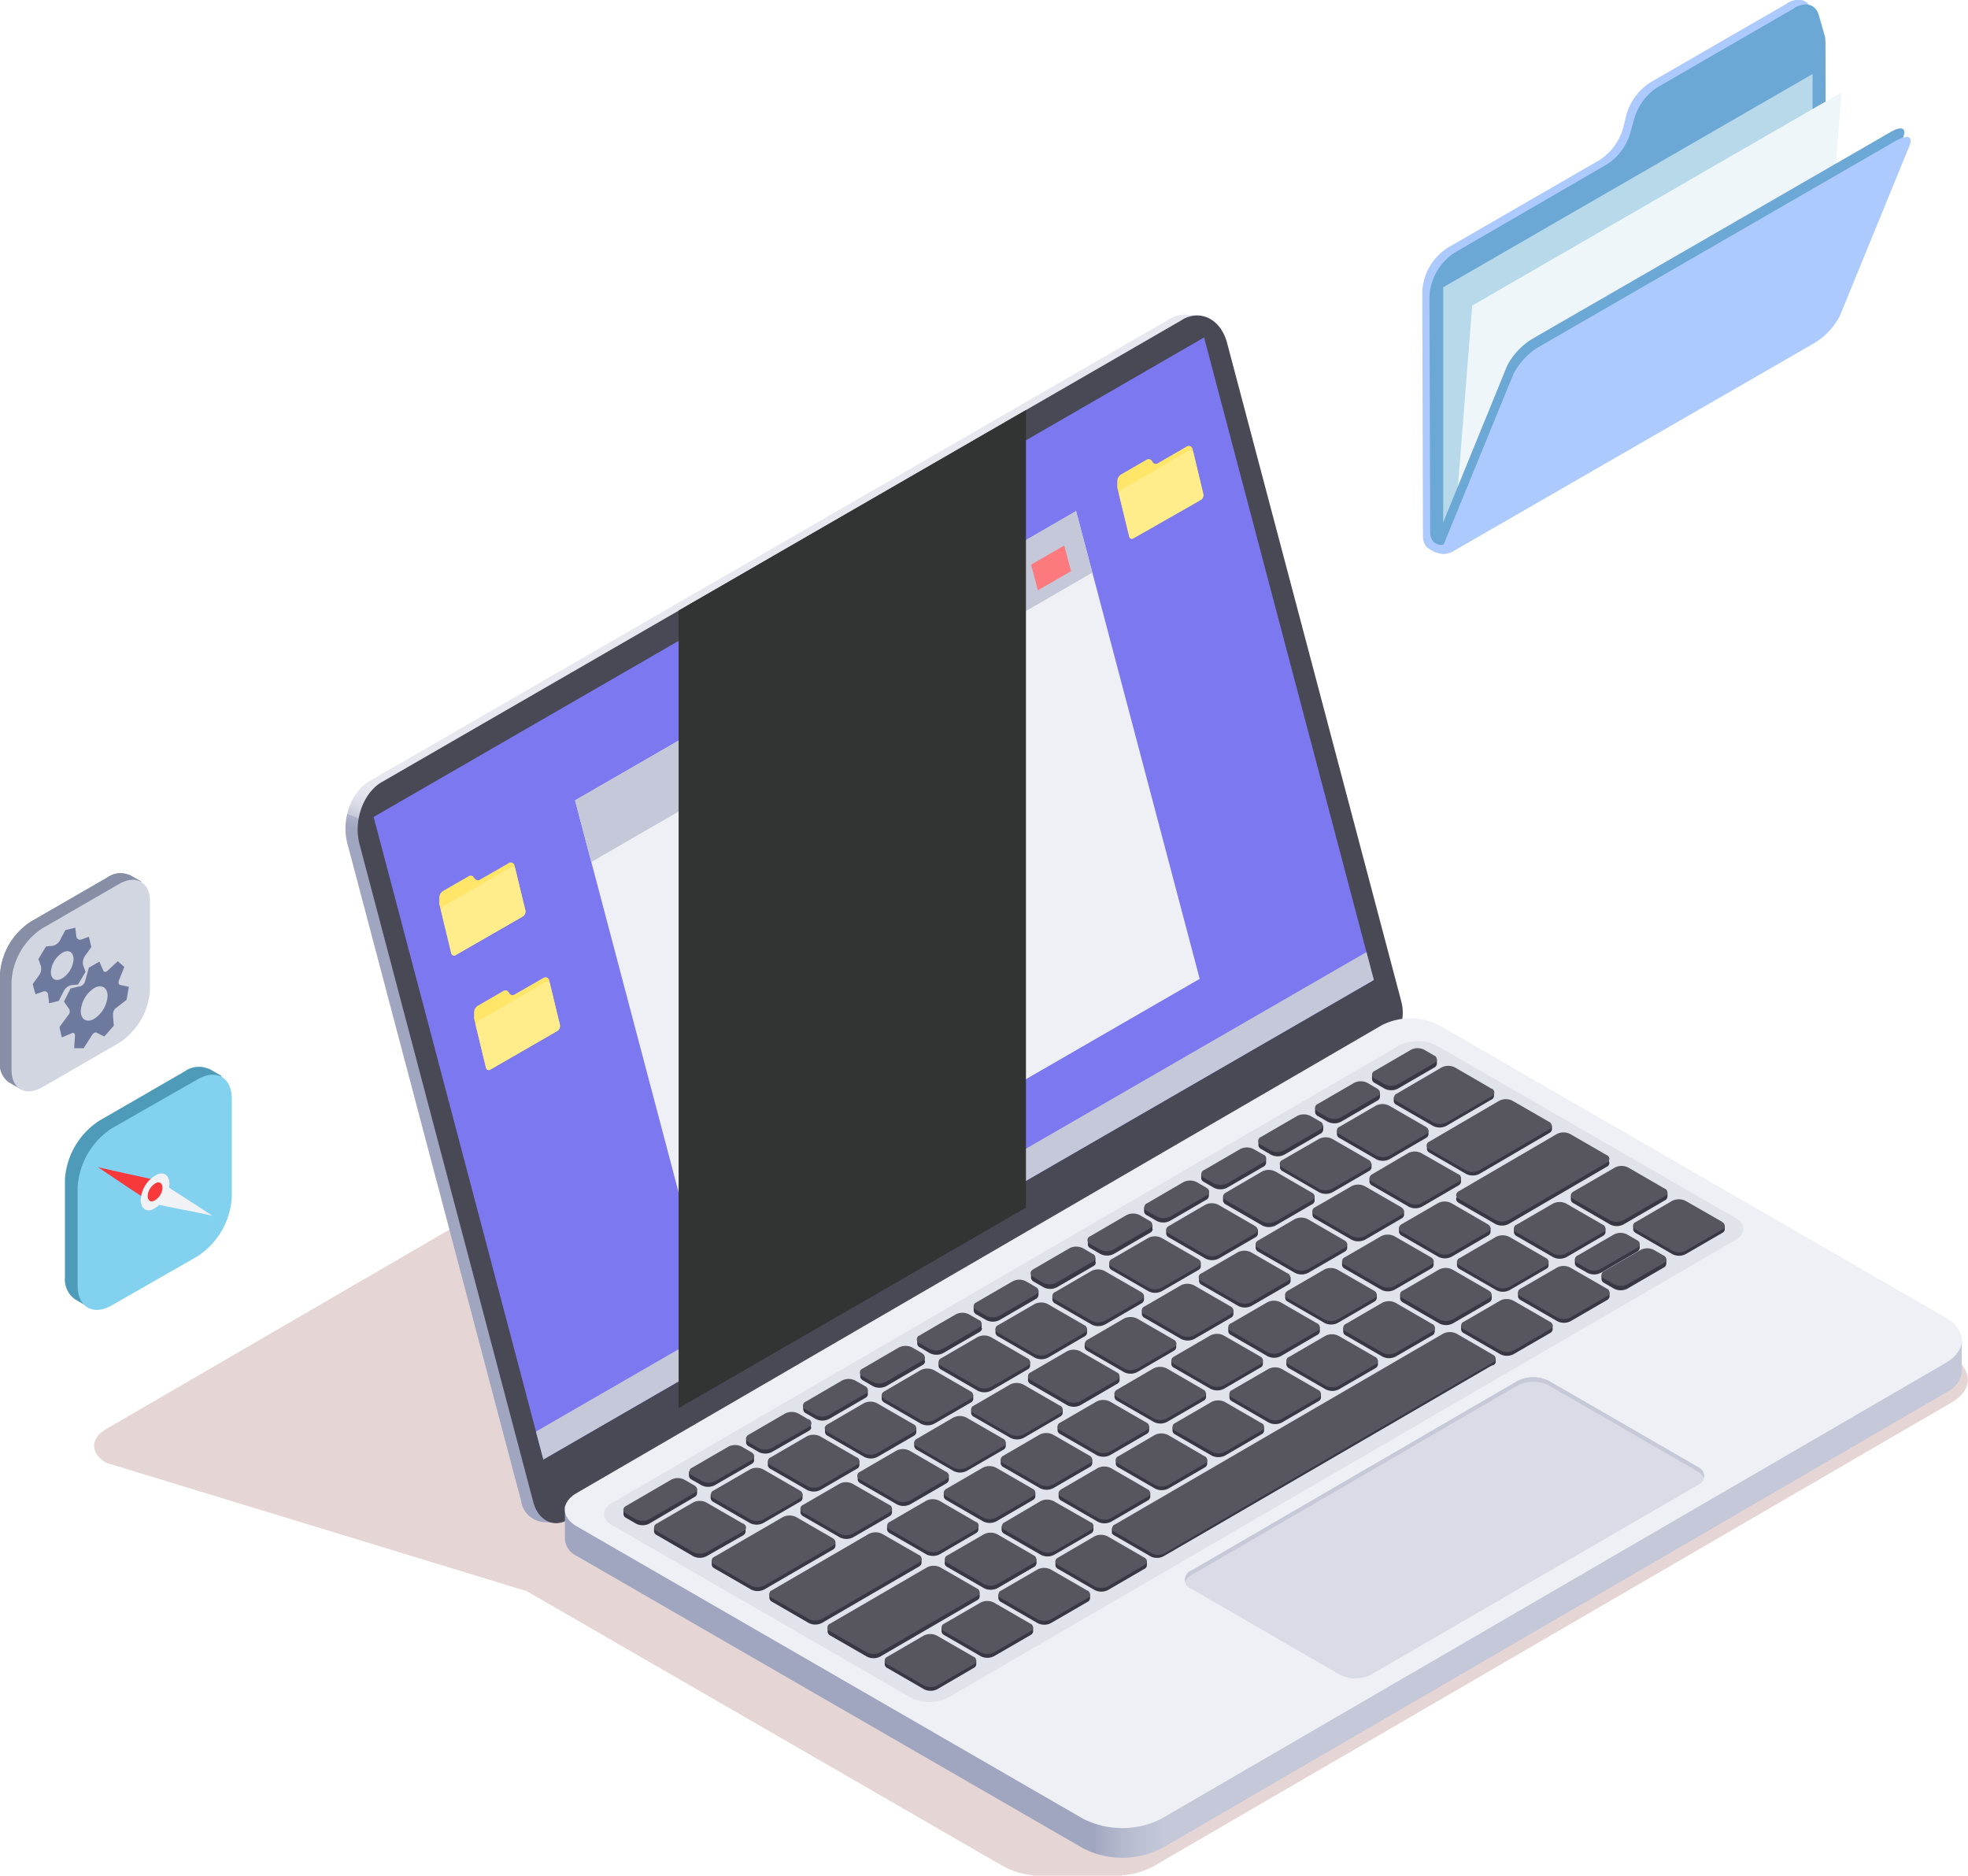 <svg xmlns="http://www.w3.org/2000/svg" xmlns:xlink="http://www.w3.org/1999/xlink" viewBox="0 0 240.93 229.62"><defs><style>.cls-1{isolation:isolate;}.cls-2{fill:#adcaff;}.cls-3{fill:#6ba8d6;}.cls-4{fill:#b7d9ea;}.cls-5{fill:#eef6fa;}.cls-6{fill:#e6d5d5;mix-blend-mode:multiply;}.cls-7{fill:url(#Áåçûìÿííûé_ãðàäèåíò_1200);}.cls-8{fill:#494855;}.cls-9{fill:#7c78f0;}.cls-10{fill:#ffe568;}.cls-11{fill:#ffec8b;}.cls-12{fill:#c4c8d8;}.cls-13{fill:#eff0f5;}.cls-14{fill:#fc797e;}.cls-15{fill:#323333;mix-blend-mode:screen;}.cls-16{fill:url(#Áåçûìÿííûé_ãðàäèåíò_1184);}.cls-17{fill:#e1e3eb;}.cls-18{fill:#d9dbe6;}.cls-19{fill:#c5c9d8;}.cls-20{fill:#393842;}.cls-21{fill:#57565e;}.cls-22{fill:#4d9bb8;}.cls-23{fill:#81d1ef;}.cls-24{fill:#f1f2f6;}.cls-25{fill:#f7393b;}.cls-26{fill:#868fa6;}.cls-27{fill:#d2d6e1;}.cls-28{fill:#6d7a9d;}</style><linearGradient id="Áåçûìÿííûé_ãðàäèåíò_1200" x1="82.24" y1="174.37" x2="133.48" y2="42.06" gradientUnits="userSpaceOnUse"><stop offset="0.01" stop-color="#a0a6c0"/><stop offset="0.38" stop-color="#a0a6c0"/><stop offset="0.39" stop-color="#adb2c9"/><stop offset="0.39" stop-color="#c6c9da"/><stop offset="0.4" stop-color="#d9dae6"/><stop offset="0.41" stop-color="#e3e4ee"/><stop offset="0.42" stop-color="#e7e7f0"/></linearGradient><linearGradient id="Áåçûìÿííûé_ãðàäèåíò_1184" x1="69.15" y1="177.95" x2="240.17" y2="177.95" gradientUnits="userSpaceOnUse"><stop offset="0.01" stop-color="#a0a6c0"/><stop offset="0.38" stop-color="#a0a6c0"/><stop offset="0.38" stop-color="#a3a9c2"/><stop offset="0.4" stop-color="#b6bace"/><stop offset="0.42" stop-color="#c0c5d6"/><stop offset="0.43" stop-color="#c4c8d8"/><stop offset="0.94" stop-color="#c4c8d8"/><stop offset="0.98" stop-color="#c4c8d8"/><stop offset="1" stop-color="#c4c8d8"/></linearGradient></defs><g class="cls-1"><g id="Layer_1" data-name="Layer 1"><path class="cls-2" d="M218.79.42,202,10.11a6.93,6.93,0,0,0-2.93,4.11l-.31,1.25a6.88,6.88,0,0,1-2.92,4.11L177.21,30.34a6.79,6.79,0,0,0-3.09,5.35l.08,29.93c0,1.46,1,2,2.32,1.32L220.4,41.6a5,5,0,0,0,2.29-4l-.09-33a3.16,3.16,0,0,0-.12-.9l-.7-2.43c-.38-1.32-1.61-1.68-3-.88Z"/><path class="cls-2" d="M176.85,67.83a3.4,3.4,0,0,1-2.16-.86c-.72-.68,1.57-1.15,1.57-1.15L178,67.44A4.21,4.21,0,0,1,176.85,67.83Z"/><path class="cls-3" d="M219.67,1,202.9,10.69A6.89,6.89,0,0,0,200,14.8L199.66,16a6.92,6.92,0,0,1-2.93,4.12L178.09,30.92A6.83,6.83,0,0,0,175,36.27l.09,28.79c0,1.46,1,2,2.31,1.31l43.88-24.19a5,5,0,0,0,2.29-4l-.09-33a3.16,3.16,0,0,0-.12-.9l-.7-2.44c-.38-1.31-1.6-1.67-3-.87Z"/><polygon class="cls-4" points="176.68 35.17 221.9 9.06 221.9 8.14 221.9 38.86 221.9 38.86 176.68 64.97 176.68 64.97 176.68 35.17"/><polygon class="cls-5" points="180.23 37.41 225.45 11.3 223.18 40.25 223.18 40.25 177.95 66.36 177.95 66.36 180.23 37.41"/><path class="cls-3" d="M231.51,16.13,187.63,41.46a8.41,8.41,0,0,0-3.12,3.32L176,65.62c-.45,1.1.21,1.4,1.48.67L221.35,41a8.23,8.23,0,0,0,3.13-3.32L233,16.79c.45-1.1-.21-1.4-1.49-.66Z"/><path class="cls-2" d="M232.28,17.13,188.4,42.46a8.36,8.36,0,0,0-3.12,3.33l-8.53,20.84c-.45,1.1.22,1.39,1.49.66L222.12,42a8.36,8.36,0,0,0,3.12-3.33l8.53-20.84c.45-1.1-.22-1.39-1.49-.66Z"/><path class="cls-6" d="M238.89,166.08l-63-36.4a7.86,7.86,0,0,0-7.13,0l-.8.46-.8-.46a7.91,7.91,0,0,0-5.89-.51L120.36,116.7a7.81,7.81,0,0,0-7.12,0L13,174.94c-2,1.14-1.95,3,0,4.13l51.48,15.71,58.32,33.67a9.35,9.35,0,0,0,3.63,1.1l0,.07h10.94l0-.06a9.2,9.2,0,0,0,3.87-1.11l97.61-56.72C241.61,170.17,241.59,167.64,238.89,166.08Z"/><path class="cls-7" d="M169.92,122.64,148.65,42.11a4.63,4.63,0,0,0-2.18-3l.08-.47-1.65-.13h0a3.64,3.64,0,0,0-1.65.51l-98,56.59c-2.27,1.31-3.49,4.72-2.73,7.62l21.28,80.53a3,3,0,0,0,2.85,2.57h0l1.55.13-.11-.44,99.76-57.59A5.36,5.36,0,0,0,169.92,122.64Z"/><path class="cls-8" d="M144.74,39.15l-98,56.59c-2.27,1.31-3.49,4.72-2.72,7.62l21.27,80.53c.58,2.2,2.45,3.18,4.18,2.18l100-57.73a5.36,5.36,0,0,0,2.07-5.79L150.23,42c-.76-2.9-3.22-4.18-5.49-2.87Z"/><polygon class="cls-9" points="147.41 41.31 45.74 100.01 66.52 178.67 168.19 119.97 147.41 41.31"/><path class="cls-10" d="M66.5,119.73l-3.48,2a.45.45,0,0,1-.65-.12l-.11-.16a.46.46,0,0,0-.65-.13l-3.13,1.81a.94.94,0,0,0-.44.8v.59a1.23,1.23,0,0,0,0,.19l1.45,6a.35.35,0,0,0,.55.23l8.18-4.72a.72.72,0,0,0,.32-.74L67.23,120A.46.46,0,0,0,66.5,119.73Z"/><path class="cls-11" d="M66.78,120.22l-8.18,4.72a.7.7,0,0,0-.31.74l1.21,5a.35.35,0,0,0,.55.23l8.18-4.72a.72.72,0,0,0,.32-.74l-1.22-5A.35.35,0,0,0,66.78,120.22Z"/><path class="cls-10" d="M62.25,105.68l-3.48,2a.46.46,0,0,1-.65-.13L58,107.4a.45.45,0,0,0-.65-.12l-3.13,1.8a1,1,0,0,0-.44.8v.59a1.11,1.11,0,0,0,0,.19l1.45,6a.36.36,0,0,0,.55.24L64,112.19a.72.72,0,0,0,.32-.73L63,106A.47.47,0,0,0,62.25,105.68Z"/><path class="cls-11" d="M62.53,106.17l-8.18,4.73a.68.68,0,0,0-.31.73l1.21,5.05a.36.36,0,0,0,.55.24L64,112.19a.72.72,0,0,0,.32-.73l-1.22-5A.35.35,0,0,0,62.53,106.17Z"/><path class="cls-10" d="M145.24,54.69l-3.47,2a.46.46,0,0,1-.66-.12l-.1-.16a.46.46,0,0,0-.65-.13l-3.13,1.81a1,1,0,0,0-.45.8v.59a.62.62,0,0,0,0,.19l1.45,6a.34.34,0,0,0,.54.23L147,61.2a.7.7,0,0,0,.31-.74L146,55A.47.47,0,0,0,145.24,54.69Z"/><path class="cls-11" d="M145.53,55.18l-8.18,4.72a.72.72,0,0,0-.32.74l1.22,5a.34.34,0,0,0,.54.23L147,61.2a.7.7,0,0,0,.31-.74l-1.21-5.05A.35.35,0,0,0,145.53,55.18Z"/><polygon class="cls-12" points="167.29 116.55 65.61 175.25 66.52 178.67 168.19 119.97 167.29 116.55"/><polygon class="cls-13" points="146.87 119.83 85.53 155.24 72.39 105.52 70.4 97.98 131.74 62.57 133.73 70.1 146.87 119.83"/><polygon class="cls-12" points="133.73 70.1 72.39 105.52 70.4 97.98 131.74 62.57 133.73 70.1"/><polygon class="cls-14" points="127.06 72.26 131.12 69.92 130.29 66.78 126.23 69.12 127.06 72.26 127.06 72.26"/><polygon class="cls-15" points="125.6 50.2 125.6 147.84 83.08 172.38 83.08 74.74 125.6 50.2"/><path class="cls-16" d="M240.17,167.82V164l-3.07.36-60.93-35.17a7.7,7.7,0,0,0-7,0l-93.6,54.39-6.41.77v4h0a2.43,2.43,0,0,0,1.45,2.13l62,35.79a10.55,10.55,0,0,0,9.6,0l96-55.78a3.42,3.42,0,0,0,2-2.69h0Z"/><path class="cls-13" d="M238.17,161.29l-62-35.79a7.73,7.73,0,0,0-7,0L70.59,182.78c-1.93,1.12-1.92,2.94,0,4.06l62,35.8a10.61,10.61,0,0,0,9.6,0l96-55.79c2.64-1.53,2.63-4,0-5.56Z"/><path class="cls-17" d="M212.47,149.11,175.9,128a5.11,5.11,0,0,0-4.63,0L74.9,184c-1.27.74-1.27,1.95,0,2.69l36.57,21.11a5.11,5.11,0,0,0,4.63,0l96.37-56C213.76,151.05,213.76,149.85,212.47,149.11Z"/><path class="cls-18" d="M207.81,179.55l-18.18-10.5a4.28,4.28,0,0,0-3.85,0l-39.94,23.22a1.17,1.17,0,0,0,0,2.22L164,205a4.22,4.22,0,0,0,3.85,0l40-23.21a1.18,1.18,0,0,0,0-2.23Z"/><path class="cls-19" d="M145.84,192.83l39.94-23.22a4.28,4.28,0,0,1,3.85,0l18.18,10.5a1.5,1.5,0,0,1,.76.84c.15-.49-.1-1-.76-1.4l-18.18-10.5a4.28,4.28,0,0,0-3.85,0l-39.94,23.22a1.22,1.22,0,0,0-.75,1.38A1.53,1.53,0,0,1,145.84,192.83Z"/><path class="cls-20" d="M91.28,187.47V187h-.43l-4.38-2.53a1.78,1.78,0,0,0-1.62,0L80.45,187h-.38v.49h0v0h0a.56.56,0,0,0,.33.43l4.47,2.59a1.78,1.78,0,0,0,1.62,0L91,187.94A.57.57,0,0,0,91.28,187.47Z"/><path class="cls-20" d="M119.52,203.77v-.52h-.43l-4.39-2.53a1.78,1.78,0,0,0-1.62,0l-4.39,2.56h-.38v.49h0v0h0a.56.56,0,0,0,.33.43l4.48,2.59a1.78,1.78,0,0,0,1.62,0l4.44-2.59A.57.57,0,0,0,119.52,203.77Z"/><path class="cls-20" d="M126.48,199.73v-.53h-.43l-4.38-2.53a1.81,1.81,0,0,0-1.62,0l-4.4,2.56h-.38v.5h0v0h0a.59.59,0,0,0,.33.44l4.47,2.58a1.78,1.78,0,0,0,1.62,0l4.45-2.58A.57.57,0,0,0,126.48,199.73Z"/><path class="cls-20" d="M133.45,195.68v-.52H133l-4.38-2.53a1.78,1.78,0,0,0-1.62,0l-4.4,2.55h-.38v.5h0v0h0a.59.59,0,0,0,.34.44l4.47,2.58a1.78,1.78,0,0,0,1.62,0l4.45-2.58A.57.57,0,0,0,133.45,195.68Z"/><path class="cls-20" d="M140.41,191.63v-.52H140l-4.39-2.53a1.78,1.78,0,0,0-1.62,0l-4.39,2.55h-.39v.5h0v0h0a.58.58,0,0,0,.33.44l4.47,2.58a1.8,1.8,0,0,0,1.63,0l4.44-2.58A.53.53,0,0,0,140.41,191.63Z"/><path class="cls-20" d="M98.25,183.43v-.53h-.43l-4.38-2.53a1.81,1.81,0,0,0-1.62,0l-4.4,2.56H87v.5h0v0h0a.63.63,0,0,0,.34.44l4.47,2.58a1.78,1.78,0,0,0,1.62,0l4.45-2.58A.57.57,0,0,0,98.25,183.43Z"/><path class="cls-20" d="M109.2,185.19v-.53h-.43l-4.39-2.54a1.79,1.79,0,0,0-1.61,0l-4.4,2.56H98v.5h0v0h0a.62.62,0,0,0,.33.44l4.48,2.58a1.78,1.78,0,0,0,1.62,0l4.45-2.58A.57.57,0,0,0,109.2,185.19Z"/><path class="cls-20" d="M116.16,181.14v-.52h-.43l-4.38-2.53a1.78,1.78,0,0,0-1.62,0l-4.4,2.55H105v.5h0v0h0a.58.58,0,0,0,.33.44l4.47,2.58a1.8,1.8,0,0,0,1.63,0l4.44-2.58A.57.57,0,0,0,116.16,181.14Z"/><path class="cls-20" d="M119.78,187.26v-.52h-.43L115,184.21a1.78,1.78,0,0,0-1.62,0l-4.4,2.56h-.38v.49h0v0h0a.58.58,0,0,0,.33.43l4.47,2.59a1.8,1.8,0,0,0,1.63,0l4.44-2.59A.57.57,0,0,0,119.78,187.26Z"/><path class="cls-20" d="M126.89,191.37v-.53h-.43l-4.38-2.53a1.81,1.81,0,0,0-1.62,0l-4.4,2.56h-.38v.5h0v0h0a.63.63,0,0,0,.34.44l4.47,2.58a1.78,1.78,0,0,0,1.62,0l4.45-2.58A.57.57,0,0,0,126.89,191.37Z"/><path class="cls-20" d="M133.86,187.32v-.52h-.43L129,184.27a1.78,1.78,0,0,0-1.62,0L123,186.82h-.38v.5h0v0h0a.58.58,0,0,0,.33.44l4.48,2.58a1.78,1.78,0,0,0,1.62,0l4.44-2.58A.57.57,0,0,0,133.86,187.32Z"/><path class="cls-20" d="M140.82,183.27v-.52h-.43L136,180.22a1.78,1.78,0,0,0-1.62,0l-4.4,2.55h-.38v.5h0v0h0a.58.58,0,0,0,.33.44l4.47,2.58a1.78,1.78,0,0,0,1.62,0l4.45-2.58A.57.57,0,0,0,140.82,183.27Z"/><path class="cls-20" d="M147.79,179.22v-.52h-.43L143,176.17a1.78,1.78,0,0,0-1.62,0l-4.4,2.55h-.38v.49h0v0h0a.59.59,0,0,0,.34.44l4.47,2.58a1.78,1.78,0,0,0,1.62,0l4.45-2.58A.57.57,0,0,0,147.79,179.22Z"/><path class="cls-20" d="M154.75,175.17v-.52h-.42l-4.39-2.53a1.78,1.78,0,0,0-1.62,0l-4.39,2.56h-.39v.49h0v0h0a.58.58,0,0,0,.33.44l4.47,2.58a1.83,1.83,0,0,0,1.63,0l4.44-2.59A.53.53,0,0,0,154.75,175.17Z"/><path class="cls-20" d="M161.72,171.12v-.52h-.43l-4.38-2.53a1.78,1.78,0,0,0-1.62,0l-4.4,2.56h-.38v.49h0v0h0a.56.56,0,0,0,.33.43l4.47,2.59a1.78,1.78,0,0,0,1.62,0l4.45-2.59A.57.57,0,0,0,161.72,171.12Z"/><path class="cls-20" d="M168.69,167.08v-.53h-.43L163.87,164a1.79,1.79,0,0,0-1.61,0l-4.4,2.56h-.38v.5h0v0h0a.62.62,0,0,0,.33.44l4.48,2.58a1.78,1.78,0,0,0,1.62,0l4.45-2.58A.57.57,0,0,0,168.69,167.08Z"/><path class="cls-20" d="M175.65,163v-.52h-.43L170.84,160a1.78,1.78,0,0,0-1.62,0l-4.4,2.55h-.38v.5h0v0h0a.58.58,0,0,0,.33.44l4.47,2.58a1.78,1.78,0,0,0,1.62,0l4.45-2.58A.57.57,0,0,0,175.65,163Z"/><path class="cls-20" d="M182.62,159v-.52h-.43l-4.38-2.53a1.78,1.78,0,0,0-1.62,0l-4.4,2.55h-.38v.5h0v0h0a.62.62,0,0,0,.34.44l4.47,2.58a1.78,1.78,0,0,0,1.62,0l4.45-2.58A.57.57,0,0,0,182.62,159Z"/><path class="cls-20" d="M190.08,162.77v-.53h-.43l-4.38-2.54a1.81,1.81,0,0,0-1.62,0l-4.4,2.56h-.38v.5h0v0h0a.59.59,0,0,0,.33.44l4.47,2.58a1.78,1.78,0,0,0,1.62,0l4.45-2.58A.57.57,0,0,0,190.08,162.77Z"/><path class="cls-20" d="M197.05,158.72v-.52h-.43l-4.39-2.53a1.76,1.76,0,0,0-1.61,0l-4.4,2.55h-.38v.5h0v0h0a.6.6,0,0,0,.33.44l4.48,2.58a1.78,1.78,0,0,0,1.62,0l4.45-2.58A.57.57,0,0,0,197.05,158.72Z"/><path class="cls-20" d="M211.15,150.52V150h-.43l-4.38-2.53a1.78,1.78,0,0,0-1.62,0l-4.4,2.55h-.38v.49h0v0h0a.58.58,0,0,0,.33.44l4.47,2.58a1.78,1.78,0,0,0,1.62,0l4.45-2.58A.57.57,0,0,0,211.15,150.52Z"/><path class="cls-20" d="M203.71,146l-4.38-2.53a1.78,1.78,0,0,0-1.62,0l-.62.36h0l-3.78,2.2h-.38v.22l-.24.14h-.38v.49h0v0h0a.58.58,0,0,0,.34.43l4.47,2.59a1.78,1.78,0,0,0,1.62,0l5.07-2.95a.57.57,0,0,0,.33-.47V146Z"/><path class="cls-20" d="M189.58,154.93v-.52h-.42l-4.39-2.53a1.78,1.78,0,0,0-1.62,0l-4.39,2.55h-.39v.49h0v0h0a.58.58,0,0,0,.33.44l4.48,2.58a1.78,1.78,0,0,0,1.62,0l4.44-2.58A.53.53,0,0,0,189.58,154.93Z"/><path class="cls-20" d="M196.55,150.88v-.52h-.43l-4.38-2.53a1.78,1.78,0,0,0-1.62,0l-4.4,2.56h-.38v.49h0v0h0a.58.58,0,0,0,.33.44l4.47,2.58a1.81,1.81,0,0,0,1.62,0l4.45-2.59A.57.57,0,0,0,196.55,150.88Z"/><path class="cls-20" d="M126.75,183.21v-.52h-.43l-4.38-2.53a1.78,1.78,0,0,0-1.62,0l-4.4,2.56h-.38v.5h0v0h0a.6.6,0,0,0,.34.43l4.47,2.59a1.78,1.78,0,0,0,1.62,0l4.45-2.59A.56.56,0,0,0,126.75,183.21Z"/><path class="cls-20" d="M133.72,179.17v-.53h-.43l-4.39-2.54a1.81,1.81,0,0,0-1.62,0l-4.39,2.56h-.38v.5h0v0h0a.59.59,0,0,0,.33.44l4.48,2.58a1.78,1.78,0,0,0,1.62,0l4.44-2.58A.57.57,0,0,0,133.72,179.17Z"/><path class="cls-20" d="M140.68,175.12v-.52h-.43l-4.38-2.53a1.78,1.78,0,0,0-1.62,0l-4.4,2.55h-.38v.5h0v0h0a.58.58,0,0,0,.33.44l4.47,2.58a1.78,1.78,0,0,0,1.62,0l4.45-2.58A.57.57,0,0,0,140.68,175.12Z"/><path class="cls-20" d="M147.65,171.07v-.52h-.43L142.84,168a1.78,1.78,0,0,0-1.62,0l-4.4,2.55h-.38v.5h0v0h0a.59.59,0,0,0,.34.44l4.47,2.58a1.78,1.78,0,0,0,1.62,0l4.45-2.58A.57.57,0,0,0,147.65,171.07Z"/><path class="cls-20" d="M154.61,167v-.52h-.42L149.8,164a1.78,1.78,0,0,0-1.62,0l-4.39,2.56h-.39V167h0v0h0a.58.58,0,0,0,.33.44l4.47,2.58a1.83,1.83,0,0,0,1.63,0l4.44-2.59A.53.53,0,0,0,154.61,167Z"/><path class="cls-20" d="M161.58,163v-.52h-.43l-4.38-2.53a1.78,1.78,0,0,0-1.62,0l-4.4,2.56h-.38V163h0v0h0a.58.58,0,0,0,.33.43l4.47,2.59a1.78,1.78,0,0,0,1.62,0l4.45-2.59A.57.57,0,0,0,161.58,163Z"/><path class="cls-20" d="M168.55,158.92v-.52h-.43l-4.39-2.53a1.79,1.79,0,0,0-1.61,0l-4.4,2.56h-.38v.5h0v0h0a.59.59,0,0,0,.33.43l4.48,2.59a1.78,1.78,0,0,0,1.62,0l4.45-2.59A.56.56,0,0,0,168.55,158.92Z"/><path class="cls-20" d="M175.51,154.88v-.53h-.43l-4.38-2.54a1.81,1.81,0,0,0-1.62,0l-4.4,2.56h-.38v.5h0v0h0a.59.59,0,0,0,.33.44l4.47,2.58a1.78,1.78,0,0,0,1.62,0l4.45-2.58A.57.57,0,0,0,175.51,154.88Z"/><path class="cls-20" d="M182.48,150.83v-.52h-.43l-4.38-2.53a1.78,1.78,0,0,0-1.62,0l-4.4,2.55h-.38v.5h0v0h0a.62.62,0,0,0,.34.44l4.47,2.58a1.78,1.78,0,0,0,1.62,0l4.45-2.58A.57.57,0,0,0,182.48,150.83Z"/><path class="cls-20" d="M123.13,177.09v-.52h-.43L118.32,174a1.78,1.78,0,0,0-1.62,0l-4.4,2.55h-.38v.5h0v0h0a.62.62,0,0,0,.34.44l4.47,2.58a1.78,1.78,0,0,0,1.62,0l4.45-2.58A.57.57,0,0,0,123.13,177.09Z"/><path class="cls-20" d="M130.1,173v-.52h-.43L125.28,170a1.78,1.78,0,0,0-1.62,0l-4.39,2.56h-.38V173h0v0h0a.58.58,0,0,0,.33.44l4.48,2.58a1.81,1.81,0,0,0,1.62,0l4.44-2.59A.57.57,0,0,0,130.1,173Z"/><path class="cls-20" d="M137.06,169v-.52h-.43l-4.38-2.53a1.78,1.78,0,0,0-1.62,0l-4.4,2.56h-.38V169h0v0h0a.58.58,0,0,0,.33.43l4.47,2.59a1.78,1.78,0,0,0,1.62,0l4.45-2.59A.57.57,0,0,0,137.06,169Z"/><path class="cls-20" d="M144,164.94v-.52h-.43l-4.38-2.53a1.78,1.78,0,0,0-1.62,0l-4.4,2.56h-.38v.5h0v0h0a.58.58,0,0,0,.34.43l4.47,2.59a1.78,1.78,0,0,0,1.62,0l4.45-2.59A.56.56,0,0,0,144,164.94Z"/><path class="cls-20" d="M151,160.9v-.53h-.42l-4.39-2.54a1.81,1.81,0,0,0-1.62,0l-4.39,2.56h-.39v.5h0v0h0a.59.59,0,0,0,.33.44l4.47,2.58a1.8,1.8,0,0,0,1.63,0l4.44-2.58A.53.53,0,0,0,151,160.9Z"/><path class="cls-20" d="M158,156.85v-.52h-.43l-4.38-2.53a1.78,1.78,0,0,0-1.62,0l-4.4,2.55h-.38v.5h0v0h0a.58.58,0,0,0,.33.44l4.47,2.58a1.78,1.78,0,0,0,1.62,0l4.45-2.58A.57.57,0,0,0,158,156.85Z"/><path class="cls-20" d="M164.93,152.8v-.52h-.43l-4.39-2.53a1.76,1.76,0,0,0-1.61,0l-4.4,2.55h-.38v.5h0v0h0a.6.6,0,0,0,.33.44l4.48,2.58a1.78,1.78,0,0,0,1.62,0l4.45-2.58A.57.57,0,0,0,164.93,152.8Z"/><path class="cls-20" d="M171.89,148.75v-.52h-.43l-4.38-2.53a1.78,1.78,0,0,0-1.62,0l-4.4,2.56h-.38v.49h0v0h0a.58.58,0,0,0,.33.44l4.47,2.58a1.81,1.81,0,0,0,1.62,0l4.45-2.59A.57.57,0,0,0,171.89,148.75Z"/><path class="cls-20" d="M178.86,144.7v-.52h-.43l-4.38-2.53a1.78,1.78,0,0,0-1.62,0l-4.4,2.56h-.38v.49h0v0h0a.62.62,0,0,0,.34.43l4.47,2.59a1.78,1.78,0,0,0,1.62,0l4.45-2.59A.57.57,0,0,0,178.86,144.7Z"/><path class="cls-20" d="M105.21,179.38v-.52h-.42l-4.39-2.53a1.78,1.78,0,0,0-1.62,0l-4.39,2.55H94v.5h0v0h0a.58.58,0,0,0,.33.44l4.48,2.58a1.78,1.78,0,0,0,1.62,0l4.44-2.58A.53.53,0,0,0,105.21,179.38Z"/><path class="cls-20" d="M112.18,175.33v-.52h-.43l-4.38-2.53a1.78,1.78,0,0,0-1.62,0l-4.4,2.55H101v.5h0v0h0a.58.58,0,0,0,.33.44l4.47,2.58a1.78,1.78,0,0,0,1.62,0l4.45-2.58A.57.57,0,0,0,112.18,175.33Z"/><path class="cls-20" d="M119.15,171.28v-.52h-.43l-4.38-2.53a1.78,1.78,0,0,0-1.62,0l-4.4,2.55h-.38v.49h0v0h0a.59.59,0,0,0,.34.44l4.47,2.58a1.78,1.78,0,0,0,1.62,0l4.45-2.58A.57.57,0,0,0,119.15,171.28Z"/><path class="cls-20" d="M126.11,167.23v-.52h-.43l-4.38-2.53a1.78,1.78,0,0,0-1.62,0l-4.39,2.56h-.39v.49h0v0h0a.58.58,0,0,0,.33.44l4.47,2.58a1.83,1.83,0,0,0,1.63,0l4.44-2.59A.53.53,0,0,0,126.11,167.23Z"/><path class="cls-20" d="M133.08,163.18v-.52h-.43l-4.38-2.53a1.78,1.78,0,0,0-1.62,0l-4.4,2.56h-.38v.49h0v0h0a.6.6,0,0,0,.34.43l4.47,2.59a1.78,1.78,0,0,0,1.62,0l4.45-2.59A.57.57,0,0,0,133.08,163.18Z"/><path class="cls-20" d="M140.05,159.14v-.53h-.43l-4.39-2.54a1.79,1.79,0,0,0-1.61,0l-4.4,2.56h-.38v.5h0v0h0a.59.59,0,0,0,.33.44l4.48,2.58a1.78,1.78,0,0,0,1.62,0l4.44-2.58A.57.57,0,0,0,140.05,159.14Z"/><path class="cls-20" d="M147,155.09v-.52h-.43L142.2,152a1.78,1.78,0,0,0-1.62,0l-4.4,2.55h-.38v.5h0v0h0a.58.58,0,0,0,.33.44l4.47,2.58a1.78,1.78,0,0,0,1.62,0l4.45-2.58A.57.57,0,0,0,147,155.09Z"/><path class="cls-20" d="M154,151v-.52h-.43L149.17,148a1.78,1.78,0,0,0-1.62,0l-4.4,2.55h-.38v.5h0v0h0a.62.62,0,0,0,.34.44l4.47,2.58a1.78,1.78,0,0,0,1.62,0l4.45-2.58A.57.57,0,0,0,154,151Z"/><path class="cls-20" d="M160.94,147v-.52h-.42l-4.39-2.53a1.78,1.78,0,0,0-1.62,0l-4.39,2.55h-.39V147h0v0h0a.58.58,0,0,0,.33.44l4.47,2.58a1.8,1.8,0,0,0,1.63,0l4.44-2.58A.53.53,0,0,0,160.94,147Z"/><path class="cls-20" d="M167.91,142.94v-.52h-.43l-4.38-2.53a1.78,1.78,0,0,0-1.62,0l-4.4,2.56h-.38v.49h0v0h0a.58.58,0,0,0,.33.44l4.47,2.58a1.81,1.81,0,0,0,1.62,0l4.45-2.59A.57.57,0,0,0,167.91,142.94Z"/><path class="cls-20" d="M174.88,138.89v-.52h-.43l-4.39-2.53a1.76,1.76,0,0,0-1.61,0l-4.4,2.56h-.38v.49h0v0h0a.59.59,0,0,0,.33.43l4.48,2.59a1.78,1.78,0,0,0,1.62,0l4.45-2.59A.57.57,0,0,0,174.88,138.89Z"/><path class="cls-20" d="M182.92,133.67l-.44,0-4.37-2.52a1.78,1.78,0,0,0-1.62,0l-5.42,3.15-.44,0v.48a.06.06,0,0,0,0,.06v0h0a.6.6,0,0,0,.33.41l4.47,2.58a1.8,1.8,0,0,0,1.63,0l5.51-3.21a.52.52,0,0,0,.33-.49h0Z"/><path class="cls-20" d="M183.11,166.8v-.51h-.42l-4.38-2.53a1.83,1.83,0,0,0-1.25-.14,1.42,1.42,0,0,0-.38.14l-4.39,2.56h-.39v.22l-31,18h0l-4.4,2.55h-.38v.49h0v0h0v0a.36.36,0,0,0,0,.1l0,0a.2.2,0,0,0,.05.09l0,0a.34.34,0,0,0,.06.06l.13.1h0l4.47,2.58a1.16,1.16,0,0,0,.38.15,2.1,2.1,0,0,0,.43.05,1.62,1.62,0,0,0,.81-.2l4.45-2.58h0l35.73-20.77A.55.55,0,0,0,183.11,166.8Z"/><path class="cls-20" d="M92.31,178.76h0v-.5l-.28.07-.06,0-1.2-.69a1.78,1.78,0,0,0-1.62,0L85,180l-.66.15v.53a.61.61,0,0,0,.33.45l1.21.69a1.78,1.78,0,0,0,1.62,0L92,179.22a.55.55,0,0,0,.33-.46Z"/><path class="cls-20" d="M99.28,174.71h0v-.5l-.29.07,0,0-1.2-.69a1.8,1.8,0,0,0-1.63,0L92,175.93l-.66.15v.54a.57.57,0,0,0,.34.44l1.2.69a1.78,1.78,0,0,0,1.62,0L99,175.17a.57.57,0,0,0,.33-.45h0Z"/><path class="cls-20" d="M106.24,170.66h0v-.5l-.28.07,0,0-1.21-.7a1.78,1.78,0,0,0-1.62,0L99,171.88l-.67.16v.53a.58.58,0,0,0,.33.44l1.21.7a1.78,1.78,0,0,0,1.62,0l4.44-2.58a.57.57,0,0,0,.33-.46h0Z"/><path class="cls-20" d="M113.21,166.62v-.51l-.29.06,0,0-1.2-.7a1.78,1.78,0,0,0-1.62,0l-4.12,2.39-.66.16v.53a.62.62,0,0,0,.34.44l1.2.7a1.8,1.8,0,0,0,1.63,0l4.44-2.58a.56.56,0,0,0,.33-.46Z"/><path class="cls-20" d="M120.18,162.57v-.51l-.29.07,0,0-1.21-.7a1.78,1.78,0,0,0-1.62,0l-4.11,2.39-.66.16v.53a.57.57,0,0,0,.34.44l1.2.7a1.78,1.78,0,0,0,1.62,0l4.45-2.58a.6.6,0,0,0,.33-.46Z"/><path class="cls-20" d="M127.14,158.52V158l-.28.07-.06,0-1.2-.69a1.78,1.78,0,0,0-1.62,0l-4.11,2.39-.67.16v.53a.61.61,0,0,0,.33.45l1.21.69a1.78,1.78,0,0,0,1.62,0l4.44-2.58a.56.56,0,0,0,.33-.46Z"/><path class="cls-20" d="M134.11,154.47h0V154l-.29.07,0,0-1.2-.69a1.8,1.8,0,0,0-1.63,0l-4.11,2.39-.66.15v.53a.65.65,0,0,0,.34.45l1.2.69a1.78,1.78,0,0,0,1.62,0l4.45-2.58a.55.55,0,0,0,.33-.46Z"/><path class="cls-20" d="M141.08,150.42h0v-.5l-.29.07,0,0-1.21-.69a1.78,1.78,0,0,0-1.62,0l-4.11,2.39-.67.16v.53a.57.57,0,0,0,.34.44l1.2.69a1.78,1.78,0,0,0,1.62,0l4.44-2.59a.58.58,0,0,0,.34-.45h0Z"/><path class="cls-20" d="M148,146.37h0v-.5l-.29.07-.05,0-1.2-.7a1.78,1.78,0,0,0-1.62,0l-4.12,2.39-.66.16v.53a.58.58,0,0,0,.33.44l1.21.7a1.78,1.78,0,0,0,1.62,0l4.44-2.58a.57.57,0,0,0,.33-.46h0Z"/><path class="cls-20" d="M155,142.33v-.51l-.29.06-.05,0-1.21-.7a1.78,1.78,0,0,0-1.62,0l-4.11,2.39-.66.16v.53a.57.57,0,0,0,.34.44l1.2.7a1.78,1.78,0,0,0,1.62,0l4.45-2.58a.58.58,0,0,0,.33-.46Z"/><path class="cls-20" d="M162,138.28v-.51l-.28.07-.06,0-1.2-.7a1.78,1.78,0,0,0-1.62,0l-4.11,2.39-.67.16v.53a.58.58,0,0,0,.33.44l1.21.7a1.78,1.78,0,0,0,1.62,0l4.44-2.58a.56.56,0,0,0,.33-.46Z"/><path class="cls-20" d="M168.94,134.23v-.51l-.29.07-.05,0-1.2-.69a1.78,1.78,0,0,0-1.62,0l-4.12,2.39-.66.16v.53a.65.65,0,0,0,.34.45l1.2.69a1.8,1.8,0,0,0,1.63,0l4.44-2.58a.56.56,0,0,0,.33-.46Z"/><path class="cls-20" d="M175.91,130.18h0v-.5l-.29.07-.05,0-1.21-.69a1.78,1.78,0,0,0-1.62,0l-4.11,2.39-.66.15v.53a.58.58,0,0,0,.34.45l1.2.69a1.78,1.78,0,0,0,1.62,0l4.45-2.58a.59.59,0,0,0,.33-.45Z"/><path class="cls-20" d="M102.28,188.76l-.32.05,0,0-4.48-2.58a1.76,1.76,0,0,0-1.61,0L87.58,191l-.45.07v.48h0a.6.6,0,0,0,.34.45l4.47,2.58a1.78,1.78,0,0,0,1.62,0l8.39-4.87a.57.57,0,0,0,.33-.47h0Z"/><path class="cls-20" d="M112.82,190.79l-.31.08,0,0L108,188.26a1.78,1.78,0,0,0-1.62,0L94.78,195l-.59.14v.49h0a.58.58,0,0,0,.34.46L99,198.68a1.78,1.78,0,0,0,1.62,0l11.87-6.9a.57.57,0,0,0,.33-.47h0Z"/><path class="cls-20" d="M119.92,194.9l-.3.07,0,0-4.48-2.59a1.78,1.78,0,0,0-1.62,0l-11.6,6.75-.6.13v.5h0a.57.57,0,0,0,.33.46l4.48,2.58a1.78,1.78,0,0,0,1.62,0l11.86-6.9a.53.53,0,0,0,.33-.47h0Z"/><path class="cls-20" d="M190,137.78l-.33.06h0l-4.48-2.59a1.81,1.81,0,0,0-1.62,0l-8.4,4.88-.48.08v.47h0v0h0a.58.58,0,0,0,.33.44l4.47,2.59a1.81,1.81,0,0,0,1.62,0l8.55-5a.58.58,0,0,0,.34-.48h0Z"/><path class="cls-20" d="M196.7,141.9l-4.48-2.58a1.78,1.78,0,0,0-1.62,0l-12,7c-.45.26-.44.68,0,.94l4.47,2.58a1.78,1.78,0,0,0,1.62,0l12-7a.5.5,0,0,0,0-.94Z"/><path class="cls-20" d="M200.74,152.79h0v-.5l-.28.07-.06,0-1.2-.69a1.78,1.78,0,0,0-1.62,0L193.47,154l-.67.15v.53a.61.61,0,0,0,.33.45l1.21.69a1.78,1.78,0,0,0,1.62,0l4.44-2.58a.55.55,0,0,0,.33-.46Z"/><path class="cls-20" d="M204,154.68v-.51l-.28.07-.06,0-1.2-.7a1.81,1.81,0,0,0-1.62,0l-4.11,2.39-.67.16v.53a.58.58,0,0,0,.33.44l1.21.7a1.78,1.78,0,0,0,1.62,0l4.44-2.58a.56.56,0,0,0,.33-.46Z"/><path class="cls-20" d="M126.55,190.9l-4.47-2.58a1.78,1.78,0,0,0-1.62,0L116,190.9a.5.5,0,0,0,0,.94l4.47,2.58a1.78,1.78,0,0,0,1.62,0l4.44-2.58a.5.5,0,0,0,0-.94Z"/><path class="cls-20" d="M85.34,182.78h0v-.53l-.33.09h0l-1.21-.69a1.78,1.78,0,0,0-1.62,0l-5.12,3-.73.21v.55h0a.58.58,0,0,0,.33.41l1.2.7a1.78,1.78,0,0,0,1.62,0L85,183.27A.54.54,0,0,0,85.34,182.78Z"/><path class="cls-21" d="M90.94,186.51l-4.47-2.58a1.78,1.78,0,0,0-1.62,0l-4.44,2.58a.5.5,0,0,0,0,.94L84.88,190a1.78,1.78,0,0,0,1.62,0L91,187.45c.45-.26.44-.68,0-.94Z"/><path class="cls-21" d="M97.91,182.46l-4.47-2.58a1.78,1.78,0,0,0-1.62,0l-4.45,2.58a.5.5,0,0,0,0,.94L91.85,186a1.78,1.78,0,0,0,1.62,0l4.45-2.58a.5.5,0,0,0,0-.94Z"/><path class="cls-21" d="M104.88,178.41l-4.48-2.58a1.78,1.78,0,0,0-1.62,0l-4.44,2.58a.5.5,0,0,0,0,.94l4.48,2.58a1.81,1.81,0,0,0,1.62,0l4.44-2.59a.5.5,0,0,0,0-.94Z"/><path class="cls-21" d="M111.84,174.36l-4.47-2.58a1.78,1.78,0,0,0-1.62,0l-4.45,2.59c-.44.25-.44.67,0,.93l4.47,2.59a1.84,1.84,0,0,0,1.62,0l4.45-2.59a.5.5,0,0,0,0-.94Z"/><path class="cls-21" d="M118.81,170.32l-4.47-2.59a1.8,1.8,0,0,0-1.63,0l-4.44,2.59c-.44.26-.44.67,0,.93l4.47,2.59a1.78,1.78,0,0,0,1.62,0l4.44-2.58a.5.5,0,0,0,0-.94Z"/><path class="cls-21" d="M125.77,166.27l-4.47-2.59a1.78,1.78,0,0,0-1.62,0l-4.44,2.58a.5.5,0,0,0,0,.94l4.47,2.58a1.8,1.8,0,0,0,1.63,0l4.44-2.58c.45-.26.44-.68,0-.94Z"/><path class="cls-21" d="M132.74,162.22l-4.47-2.58a1.78,1.78,0,0,0-1.62,0l-4.45,2.58a.5.5,0,0,0,0,.94l4.47,2.58a1.78,1.78,0,0,0,1.62,0l4.45-2.58a.5.5,0,0,0,0-.94Z"/><path class="cls-21" d="M139.7,158.17l-4.47-2.58a1.78,1.78,0,0,0-1.62,0l-4.44,2.58a.5.5,0,0,0,0,.94l4.48,2.58a1.78,1.78,0,0,0,1.62,0l4.44-2.58c.45-.26.44-.68,0-.94Z"/><path class="cls-21" d="M146.67,154.12l-4.47-2.58a1.78,1.78,0,0,0-1.62,0l-4.45,2.58a.5.5,0,0,0,0,.94l4.47,2.58a1.78,1.78,0,0,0,1.62,0l4.45-2.59c.45-.26.44-.68,0-.94Z"/><path class="cls-21" d="M153.64,150.08l-4.48-2.59a1.78,1.78,0,0,0-1.62,0l-4.44,2.59c-.45.26-.44.67,0,.93l4.47,2.59a1.78,1.78,0,0,0,1.62,0l4.44-2.59c.45-.26.45-.67,0-.93Z"/><path class="cls-21" d="M160.6,146l-4.47-2.59a1.78,1.78,0,0,0-1.62,0L150.07,146c-.45.26-.45.67,0,.93l4.48,2.59a1.78,1.78,0,0,0,1.62,0l4.44-2.58c.45-.26.44-.68,0-.94Z"/><path class="cls-21" d="M115.82,180.17l-4.47-2.58a1.78,1.78,0,0,0-1.62,0l-4.44,2.58a.5.5,0,0,0,0,.94l4.47,2.58a1.83,1.83,0,0,0,1.63,0l4.44-2.59c.45-.26.44-.68,0-.94Z"/><path class="cls-21" d="M122.79,176.12l-4.47-2.58a1.78,1.78,0,0,0-1.62,0l-4.45,2.59c-.44.25-.44.67,0,.93l4.47,2.59a1.78,1.78,0,0,0,1.62,0l4.45-2.59a.5.5,0,0,0,0-.94Z"/><path class="cls-21" d="M129.76,172.08l-4.48-2.59a1.78,1.78,0,0,0-1.62,0l-4.44,2.58a.5.5,0,0,0,0,.94l4.48,2.58a1.78,1.78,0,0,0,1.62,0l4.44-2.58a.5.5,0,0,0,0-.94Z"/><path class="cls-21" d="M136.72,168l-4.47-2.58a1.78,1.78,0,0,0-1.62,0L126.18,168a.5.5,0,0,0,0,.94l4.47,2.58a1.78,1.78,0,0,0,1.62,0l4.45-2.58a.5.5,0,0,0,0-.94Z"/><path class="cls-21" d="M143.69,164l-4.47-2.58a1.8,1.8,0,0,0-1.63,0L133.15,164c-.45.26-.44.68,0,.94l4.47,2.58a1.78,1.78,0,0,0,1.62,0l4.44-2.58a.5.5,0,0,0,0-.94Z"/><path class="cls-21" d="M150.65,159.93l-4.47-2.58a1.78,1.78,0,0,0-1.62,0l-4.44,2.58a.5.5,0,0,0,0,.94l4.47,2.58a1.8,1.8,0,0,0,1.63,0l4.44-2.58c.45-.26.44-.68,0-.94Z"/><path class="cls-21" d="M157.62,155.88l-4.47-2.58a1.78,1.78,0,0,0-1.62,0l-4.45,2.58a.5.5,0,0,0,0,.94l4.47,2.58a1.78,1.78,0,0,0,1.62,0l4.45-2.59a.5.5,0,0,0,0-.94Z"/><path class="cls-21" d="M164.58,151.84l-4.47-2.59a1.78,1.78,0,0,0-1.62,0l-4.44,2.59c-.45.26-.45.67,0,.93l4.48,2.59a1.78,1.78,0,0,0,1.62,0l4.44-2.58c.45-.26.44-.68,0-.94Z"/><path class="cls-21" d="M171.55,147.79l-4.47-2.58a1.78,1.78,0,0,0-1.62,0L161,147.79a.5.5,0,0,0,0,.94l4.47,2.58a1.78,1.78,0,0,0,1.62,0l4.45-2.58c.45-.26.44-.68,0-.94Z"/><path class="cls-21" d="M178.52,143.74,174,141.16a1.76,1.76,0,0,0-1.61,0L168,143.74c-.45.26-.44.68,0,.94l4.47,2.58a1.78,1.78,0,0,0,1.62,0l4.44-2.58a.5.5,0,0,0,0-.94Z"/><path class="cls-21" d="M167.57,142l-4.47-2.58a1.78,1.78,0,0,0-1.62,0L157,142a.5.5,0,0,0,0,.94l4.47,2.58a1.78,1.78,0,0,0,1.62,0l4.45-2.58a.5.5,0,0,0,0-.94Z"/><path class="cls-21" d="M174.53,137.93l-4.47-2.58a1.78,1.78,0,0,0-1.62,0L164,137.93a.5.5,0,0,0,0,.94l4.47,2.58a1.8,1.8,0,0,0,1.63,0l4.44-2.58c.45-.26.44-.68,0-.94Z"/><path class="cls-21" d="M119.18,202.81l-4.48-2.58a1.78,1.78,0,0,0-1.62,0l-4.44,2.58a.5.5,0,0,0,0,.94l4.48,2.58a1.78,1.78,0,0,0,1.62,0l4.44-2.58a.5.5,0,0,0,0-.94Z"/><path class="cls-21" d="M126.14,198.76l-4.47-2.58a1.78,1.78,0,0,0-1.62,0l-4.45,2.58a.5.5,0,0,0,0,.94l4.47,2.58a1.78,1.78,0,0,0,1.62,0l4.45-2.58a.5.5,0,0,0,0-.94Z"/><path class="cls-21" d="M133.11,194.71l-4.47-2.58a1.78,1.78,0,0,0-1.62,0l-4.45,2.58a.5.5,0,0,0,0,.94l4.47,2.58a1.81,1.81,0,0,0,1.62,0l4.45-2.59a.5.5,0,0,0,0-.94Z"/><path class="cls-21" d="M140.07,190.66l-4.47-2.58a1.78,1.78,0,0,0-1.62,0l-4.44,2.59c-.45.25-.45.67,0,.93l4.47,2.59a1.8,1.8,0,0,0,1.63,0l4.44-2.59c.45-.26.44-.68,0-.94Z"/><path class="cls-21" d="M108.86,184.22l-4.48-2.58a1.76,1.76,0,0,0-1.61,0l-4.45,2.58a.5.5,0,0,0,0,.94l4.48,2.58a1.78,1.78,0,0,0,1.62,0l4.45-2.58a.5.5,0,0,0,0-.94Z"/><path class="cls-21" d="M182.58,133.26l-4.47-2.59a1.78,1.78,0,0,0-1.62,0L171,133.88a.5.5,0,0,0,0,.94l4.47,2.58a1.8,1.8,0,0,0,1.63,0l5.51-3.2a.5.5,0,0,0,0-.94Z"/><path class="cls-21" d="M182.78,165.85l-4.47-2.59a1.83,1.83,0,0,0-1.63,0L136.5,186.62a.49.49,0,0,0,0,.93l4.47,2.59a1.78,1.78,0,0,0,1.62,0l40.18-23.35a.5.5,0,0,0,0-.94Z"/><path class="cls-21" d="M92,177.79l-1.2-.7a1.78,1.78,0,0,0-1.62,0l-4.45,2.58a.5.5,0,0,0,0,.94l1.21.7a1.78,1.78,0,0,0,1.62,0L92,178.73c.45-.26.44-.68,0-.94Z"/><path class="cls-21" d="M98.94,173.74l-1.2-.7a1.8,1.8,0,0,0-1.63,0l-4.44,2.58c-.45.26-.44.68,0,.94l1.2.7a1.78,1.78,0,0,0,1.62,0L99,174.68a.5.5,0,0,0,0-.94Z"/><path class="cls-21" d="M105.91,169.69,104.7,169a1.78,1.78,0,0,0-1.62,0l-4.44,2.59a.5.5,0,0,0,0,.94l1.21.69a1.78,1.78,0,0,0,1.62,0l4.44-2.58a.5.5,0,0,0,0-.94Z"/><path class="cls-21" d="M112.87,165.64l-1.2-.69a1.81,1.81,0,0,0-1.62,0l-4.45,2.59a.5.5,0,0,0,0,.94l1.2.69a1.8,1.8,0,0,0,1.63,0l4.44-2.58c.45-.26.44-.68,0-.94Z"/><path class="cls-21" d="M119.84,161.59l-1.21-.69a1.78,1.78,0,0,0-1.62,0l-4.44,2.58a.5.5,0,0,0,0,.94l1.21.7a1.78,1.78,0,0,0,1.62,0l4.45-2.59a.5.5,0,0,0,0-.94Z"/><path class="cls-21" d="M126.8,157.55l-1.2-.7a1.78,1.78,0,0,0-1.62,0l-4.45,2.58a.5.5,0,0,0,0,.94l1.2.7a1.8,1.8,0,0,0,1.63,0l4.44-2.59c.45-.25.44-.67,0-.93Z"/><path class="cls-21" d="M133.77,153.5l-1.2-.7a1.8,1.8,0,0,0-1.63,0l-4.44,2.58c-.45.26-.44.68,0,.94l1.2.7a1.78,1.78,0,0,0,1.62,0l4.45-2.58a.5.5,0,0,0,0-.94Z"/><path class="cls-21" d="M140.74,149.45l-1.21-.7a1.78,1.78,0,0,0-1.62,0l-4.45,2.59a.5.5,0,0,0,0,.94l1.21.69a1.78,1.78,0,0,0,1.62,0l4.44-2.58a.5.5,0,0,0,0-.94Z"/><path class="cls-21" d="M147.7,145.4l-1.2-.69a1.81,1.81,0,0,0-1.62,0l-4.45,2.59a.5.5,0,0,0,0,.94l1.2.69a1.78,1.78,0,0,0,1.62,0l4.45-2.58c.45-.26.44-.68,0-.94Z"/><path class="cls-21" d="M154.67,141.35l-1.21-.69a1.78,1.78,0,0,0-1.62,0l-4.44,2.58a.5.5,0,0,0,0,.94l1.21.69a1.81,1.81,0,0,0,1.62,0l4.45-2.59a.5.5,0,0,0,0-.94Z"/><path class="cls-21" d="M161.64,137.3l-1.21-.69a1.78,1.78,0,0,0-1.62,0l-4.45,2.58a.5.5,0,0,0,0,.94l1.21.7a1.78,1.78,0,0,0,1.62,0l4.44-2.59a.5.5,0,0,0,0-.94Z"/><path class="cls-21" d="M168.6,133.26l-1.2-.7a1.78,1.78,0,0,0-1.62,0l-4.45,2.58a.5.5,0,0,0,0,.94l1.2.7a1.78,1.78,0,0,0,1.62,0l4.45-2.59c.44-.25.44-.67,0-.93Z"/><path class="cls-21" d="M175.57,129.21l-1.21-.7a1.78,1.78,0,0,0-1.62,0l-4.44,2.58a.5.5,0,0,0,0,.94l1.21.7a1.78,1.78,0,0,0,1.62,0l4.44-2.58a.5.5,0,0,0,0-.94Z"/><path class="cls-21" d="M85,181.84l-1.21-.7a1.78,1.78,0,0,0-1.62,0l-5.52,3.21c-.45.26-.44.68,0,.94l1.2.69a1.78,1.78,0,0,0,1.62,0L85,182.77c.44-.26.44-.67,0-.93Z"/><path class="cls-21" d="M101.94,188.3l-4.48-2.59a1.82,1.82,0,0,0-1.61,0l-8.39,4.87a.5.5,0,0,0,0,.94l4.47,2.59a1.84,1.84,0,0,0,1.62,0l8.39-4.88c.44-.25.44-.67,0-.93Z"/><path class="cls-21" d="M112.48,190.35,108,187.77a1.81,1.81,0,0,0-1.62,0l-11.87,6.9a.5.5,0,0,0,0,.94L99,198.18a1.78,1.78,0,0,0,1.62,0l11.87-6.89a.5.5,0,0,0,0-.94Z"/><path class="cls-21" d="M119.59,194.45l-4.48-2.58a1.78,1.78,0,0,0-1.62,0l-11.86,6.89a.5.5,0,0,0,0,.94l4.48,2.58a1.78,1.78,0,0,0,1.62,0l11.86-6.89a.5.5,0,0,0,0-.94Z"/><path class="cls-21" d="M189.64,137.33l-4.48-2.58a1.78,1.78,0,0,0-1.62,0l-8.55,5a.5.5,0,0,0,0,.94l4.47,2.58a1.78,1.78,0,0,0,1.62,0l8.55-5a.5.5,0,0,0,0-.94Z"/><path class="cls-21" d="M196.7,141.41l-4.48-2.59a1.78,1.78,0,0,0-1.62,0l-12,7c-.45.26-.44.68,0,.94l4.47,2.58a1.78,1.78,0,0,0,1.62,0l12-7a.5.5,0,0,0,0-.94Z"/><path class="cls-21" d="M200.41,151.82l-1.21-.7a1.78,1.78,0,0,0-1.62,0l-4.44,2.58a.5.5,0,0,0,0,.94l1.21.7a1.78,1.78,0,0,0,1.62,0l4.44-2.58a.5.5,0,0,0,0-.94Z"/><path class="cls-21" d="M203.67,153.7l-1.2-.69a1.78,1.78,0,0,0-1.62,0l-4.45,2.58a.5.5,0,0,0,0,.94l1.21.69a1.78,1.78,0,0,0,1.62,0l4.44-2.59c.45-.26.44-.68,0-.94Z"/><path class="cls-21" d="M175.17,153.91l-4.47-2.58a1.78,1.78,0,0,0-1.62,0l-4.44,2.58a.5.5,0,0,0,0,.94l4.48,2.58a1.76,1.76,0,0,0,1.61,0l4.45-2.58c.45-.26.44-.68,0-.94Z"/><path class="cls-21" d="M182.14,149.87l-4.47-2.59a1.78,1.78,0,0,0-1.62,0l-4.45,2.58c-.45.26-.44.68,0,.94l4.47,2.59a1.78,1.78,0,0,0,1.62,0l4.44-2.59c.45-.26.45-.67,0-.93Z"/><path class="cls-21" d="M182.28,158l-4.48-2.59a1.81,1.81,0,0,0-1.62,0L171.74,158a.49.49,0,0,0,0,.93l4.47,2.59a1.78,1.78,0,0,0,1.62,0l4.44-2.59c.45-.25.45-.67,0-.93Z"/><path class="cls-21" d="M189.25,154l-4.48-2.59a1.84,1.84,0,0,0-1.62,0L178.71,154a.49.49,0,0,0,0,.93l4.48,2.59a1.78,1.78,0,0,0,1.62,0l4.44-2.58a.5.5,0,0,0,0-.94Z"/><path class="cls-21" d="M196.21,149.92l-4.47-2.58a1.78,1.78,0,0,0-1.62,0l-4.45,2.58a.5.5,0,0,0,0,.94l4.47,2.58a1.78,1.78,0,0,0,1.62,0l4.45-2.58a.5.5,0,0,0,0-.94Z"/><path class="cls-21" d="M203.8,145.51l-4.47-2.59a1.81,1.81,0,0,0-1.62,0l-5.07,2.94c-.45.26-.44.68,0,.94l4.47,2.58a1.78,1.78,0,0,0,1.62,0l5.07-2.94a.5.5,0,0,0,0-.94Z"/><path class="cls-21" d="M161.24,162l-4.47-2.58a1.78,1.78,0,0,0-1.62,0L150.7,162a.5.5,0,0,0,0,.94l4.47,2.58a1.78,1.78,0,0,0,1.62,0l4.45-2.58a.5.5,0,0,0,0-.94Z"/><path class="cls-21" d="M168.21,158l-4.48-2.58a1.78,1.78,0,0,0-1.62,0L157.67,158c-.45.26-.44.68,0,.94l4.47,2.58a1.78,1.78,0,0,0,1.62,0l4.44-2.58a.5.5,0,0,0,0-.94Z"/><path class="cls-21" d="M168.35,166.11l-4.48-2.58a1.78,1.78,0,0,0-1.62,0l-4.44,2.58a.5.5,0,0,0,0,.94l4.48,2.58a1.78,1.78,0,0,0,1.62,0l4.44-2.58a.5.5,0,0,0,0-.94Z"/><path class="cls-21" d="M175.31,162.07l-4.47-2.59a1.78,1.78,0,0,0-1.62,0l-4.44,2.58a.5.5,0,0,0,0,.94l4.48,2.59a1.79,1.79,0,0,0,1.61,0l4.45-2.59a.49.49,0,0,0,0-.93Z"/><path class="cls-21" d="M147.31,170.11l-4.47-2.59a1.8,1.8,0,0,0-1.63,0l-4.44,2.59c-.45.26-.44.68,0,.94l4.47,2.58a1.78,1.78,0,0,0,1.62,0l4.44-2.58a.5.5,0,0,0,0-.94Z"/><path class="cls-21" d="M154.28,166.06l-4.48-2.58a1.78,1.78,0,0,0-1.62,0l-4.44,2.58c-.45.26-.45.68,0,.94l4.47,2.58a1.78,1.78,0,0,0,1.62,0l4.44-2.58a.5.5,0,0,0,0-.94Z"/><path class="cls-21" d="M154.42,174.21l-4.48-2.59a1.81,1.81,0,0,0-1.62,0l-4.44,2.58a.5.5,0,0,0,0,.94l4.48,2.58a1.78,1.78,0,0,0,1.62,0l4.44-2.58a.5.5,0,0,0,0-.94Z"/><path class="cls-21" d="M161.38,170.16l-4.47-2.58a1.78,1.78,0,0,0-1.62,0l-4.45,2.58a.5.5,0,0,0,0,.94l4.47,2.58a1.78,1.78,0,0,0,1.62,0l4.45-2.58a.5.5,0,0,0,0-.94Z"/><path class="cls-21" d="M133.38,178.2l-4.47-2.58a1.8,1.8,0,0,0-1.63,0l-4.44,2.58c-.45.26-.44.68,0,.94l4.47,2.58a1.78,1.78,0,0,0,1.62,0l4.44-2.58a.5.5,0,0,0,0-.94Z"/><path class="cls-21" d="M140.35,174.15l-4.48-2.58a1.78,1.78,0,0,0-1.62,0l-4.45,2.58a.5.5,0,0,0,0,.94l4.48,2.59a1.76,1.76,0,0,0,1.61,0l4.45-2.59a.5.5,0,0,0,0-.94Z"/><path class="cls-21" d="M140.48,182.31,136,179.72a1.78,1.78,0,0,0-1.62,0l-4.45,2.59c-.44.26-.44.67,0,.93l4.48,2.59a1.76,1.76,0,0,0,1.61,0l4.45-2.59a.49.49,0,0,0,0-.93Z"/><path class="cls-21" d="M147.45,178.26,143,175.67a1.8,1.8,0,0,0-1.63,0l-4.44,2.59a.49.49,0,0,0,0,.93l4.47,2.59a1.78,1.78,0,0,0,1.62,0l4.44-2.58a.5.5,0,0,0,0-.94Z"/><path class="cls-21" d="M119.45,186.3,115,183.72a1.78,1.78,0,0,0-1.62,0l-4.44,2.58a.5.5,0,0,0,0,.94l4.48,2.58a1.78,1.78,0,0,0,1.62,0l4.44-2.58a.5.5,0,0,0,0-.94Z"/><path class="cls-21" d="M126.41,182.25l-4.47-2.58a1.78,1.78,0,0,0-1.62,0l-4.45,2.58c-.45.26-.44.68,0,.94l4.47,2.58a1.78,1.78,0,0,0,1.62,0l4.45-2.58a.5.5,0,0,0,0-.94Z"/><path class="cls-21" d="M126.55,190.4l-4.47-2.58a1.78,1.78,0,0,0-1.62,0L116,190.4a.5.5,0,0,0,0,.94l4.47,2.58a1.78,1.78,0,0,0,1.62,0l4.44-2.58a.5.5,0,0,0,0-.94Z"/><path class="cls-21" d="M133.52,186.35,129,183.77a1.78,1.78,0,0,0-1.62,0L123,186.35a.5.5,0,0,0,0,.94l4.48,2.59a1.81,1.81,0,0,0,1.62,0l4.44-2.59a.5.5,0,0,0,0-.94Z"/><path class="cls-21" d="M189.74,161.8l-4.47-2.58a1.78,1.78,0,0,0-1.62,0l-4.44,2.58a.5.5,0,0,0,0,.94l4.47,2.58a1.8,1.8,0,0,0,1.63,0l4.44-2.58c.45-.26.44-.68,0-.94Z"/><path class="cls-21" d="M196.71,157.75l-4.48-2.58a1.76,1.76,0,0,0-1.61,0l-4.45,2.58a.5.5,0,0,0,0,.94l4.47,2.58a1.78,1.78,0,0,0,1.62,0l4.45-2.58a.5.5,0,0,0,0-.94Z"/><path class="cls-21" d="M210.81,149.56,206.34,147a1.84,1.84,0,0,0-1.62,0l-4.45,2.59a.49.49,0,0,0,0,.93l4.47,2.59a1.78,1.78,0,0,0,1.62,0l4.45-2.58a.5.5,0,0,0,0-.94Z"/><path class="cls-22" d="M12.13,137.21l10.47-6.05a3,3,0,0,1,2.89-.34h0l0,0,.08,0,1.55.89-.46.79a4.35,4.35,0,0,1,.11,1v12a9.31,9.31,0,0,1-4.21,7.25l-10.47,6a5.53,5.53,0,0,1-.71.33l-.54.95-1.7-1,0,0h0a3,3,0,0,1-1.19-2.67v-12A9.28,9.28,0,0,1,12.13,137.21Z"/><path class="cls-23" d="M13.7,159.79l10.48-6a9.31,9.31,0,0,0,4.2-7.25v-12c0-2.66-1.89-3.74-4.2-2.4L13.7,138.12a9.29,9.29,0,0,0-4.2,7.25v12C9.5,160,11.39,161.12,13.7,159.79Z"/><path class="cls-24" d="M26,148.83c-3-.67-4.43-.86-7.45-1.54l.85-2.75C22.09,146.32,23.33,147.06,26,148.83Z"/><path class="cls-25" d="M12,142.89c3,.67,4.44,1,7.46,1.65l-.85,2.75C15.88,145.51,14.63,144.66,12,142.89Z"/><path class="cls-24" d="M17.27,146.47c-.21,1.21.39,1.93,1.34,1.62a3.69,3.69,0,0,0,2.09-2.74c.21-1.21-.39-1.94-1.34-1.63A3.71,3.71,0,0,0,17.27,146.47Z"/><path class="cls-25" d="M18.1,146.2c-.1.61.21,1,.69.83a1.91,1.91,0,0,0,1.08-1.41c.1-.62-.21-1-.69-.84A1.93,1.93,0,0,0,18.1,146.2Z"/><path class="cls-26" d="M3.77,112.83l9.41-5.43a2.69,2.69,0,0,1,2.59-.3h0l0,0,.08,0,1.39.79-.41.72a4,4,0,0,1,.09.88v10.79a8.36,8.36,0,0,1-3.77,6.51l-9.41,5.42a3,3,0,0,1-.63.3l-.49.85-1.52-.87,0,0h0A2.65,2.65,0,0,1,0,130.12V119.34A8.33,8.33,0,0,1,3.77,112.83Z"/><path class="cls-26" d="M3.77,112.83l9.41-5.43a2.69,2.69,0,0,1,2.59-.3h0l0,0,.08,0,1.39.79-.41.72a4,4,0,0,1,.09.88v10.79a8.36,8.36,0,0,1-3.77,6.51l-9.41,5.42a3,3,0,0,1-.63.3l-.49.85-1.52-.87,0,0h0A2.65,2.65,0,0,1,0,130.12V119.34A8.33,8.33,0,0,1,3.77,112.83Z"/><path class="cls-27" d="M5.19,133.09l9.4-5.43a8.35,8.35,0,0,0,3.77-6.51V110.37c0-2.39-1.7-3.35-3.77-2.16l-9.4,5.43a8.35,8.35,0,0,0-3.78,6.51v10.79C1.41,133.32,3.11,134.29,5.19,133.09Z"/><path class="cls-28" d="M8.36,124.26a.67.67,0,0,0,.12-.72l-.65-.92c.33-.65.49-1,.81-1.62l1.24-.28a.86.86,0,0,0,.53-.59l.47-1.67,1.29-.74c.19.45.29.67.48,1.11.08.2.31.19.52,0l1.25-1.16.8.7L14.57,120c-.11.28-.05.53.13.57l1.08.23c-.12.64-.18,1-.29,1.6l-1.29,1a.93.93,0,0,0-.36.73c0,.57.06.86.09,1.44l-1.16,1.31-.95-.47c-.17-.08-.42.07-.58.34l-1,1.57-1.16,0,.1-1.54c0-.27-.15-.4-.37-.31L7.57,127c-.12-.51-.18-.76-.29-1.27Z"/><path class="cls-28" d="M5,118.22l-.3-.8c.37-.63.56-.94.94-1.56l.83-.08a1.38,1.38,0,0,0,.94-.8c.23-.45.35-.67.59-1.12l1.23-.29c0,.38.07.58.11,1A.47.47,0,0,0,10,115l.88-.33.3,1.27-.72,1a1.49,1.49,0,0,0-.28,1.23l.3.8-.93,1.55-.84.08a1.42,1.42,0,0,0-.94.8l-.58,1.13L6,122.82c0-.39-.07-.58-.11-1a.45.45,0,0,0-.66-.42l-.89.32L4,120.48l.72-1A1.43,1.43,0,0,0,5,118.22Z"/><path class="cls-27" d="M9.89,123.79c0,1,.73,1.46,1.64.93a3.61,3.61,0,0,0,1.64-2.82c0-1-.74-1.46-1.64-.94A3.6,3.6,0,0,0,9.89,123.79Z"/><path class="cls-27" d="M6.23,119c0,.86.61,1.21,1.37.78A3,3,0,0,0,9,117.41c0-.87-.61-1.22-1.36-.78A3,3,0,0,0,6.23,119Z"/></g></g></svg>